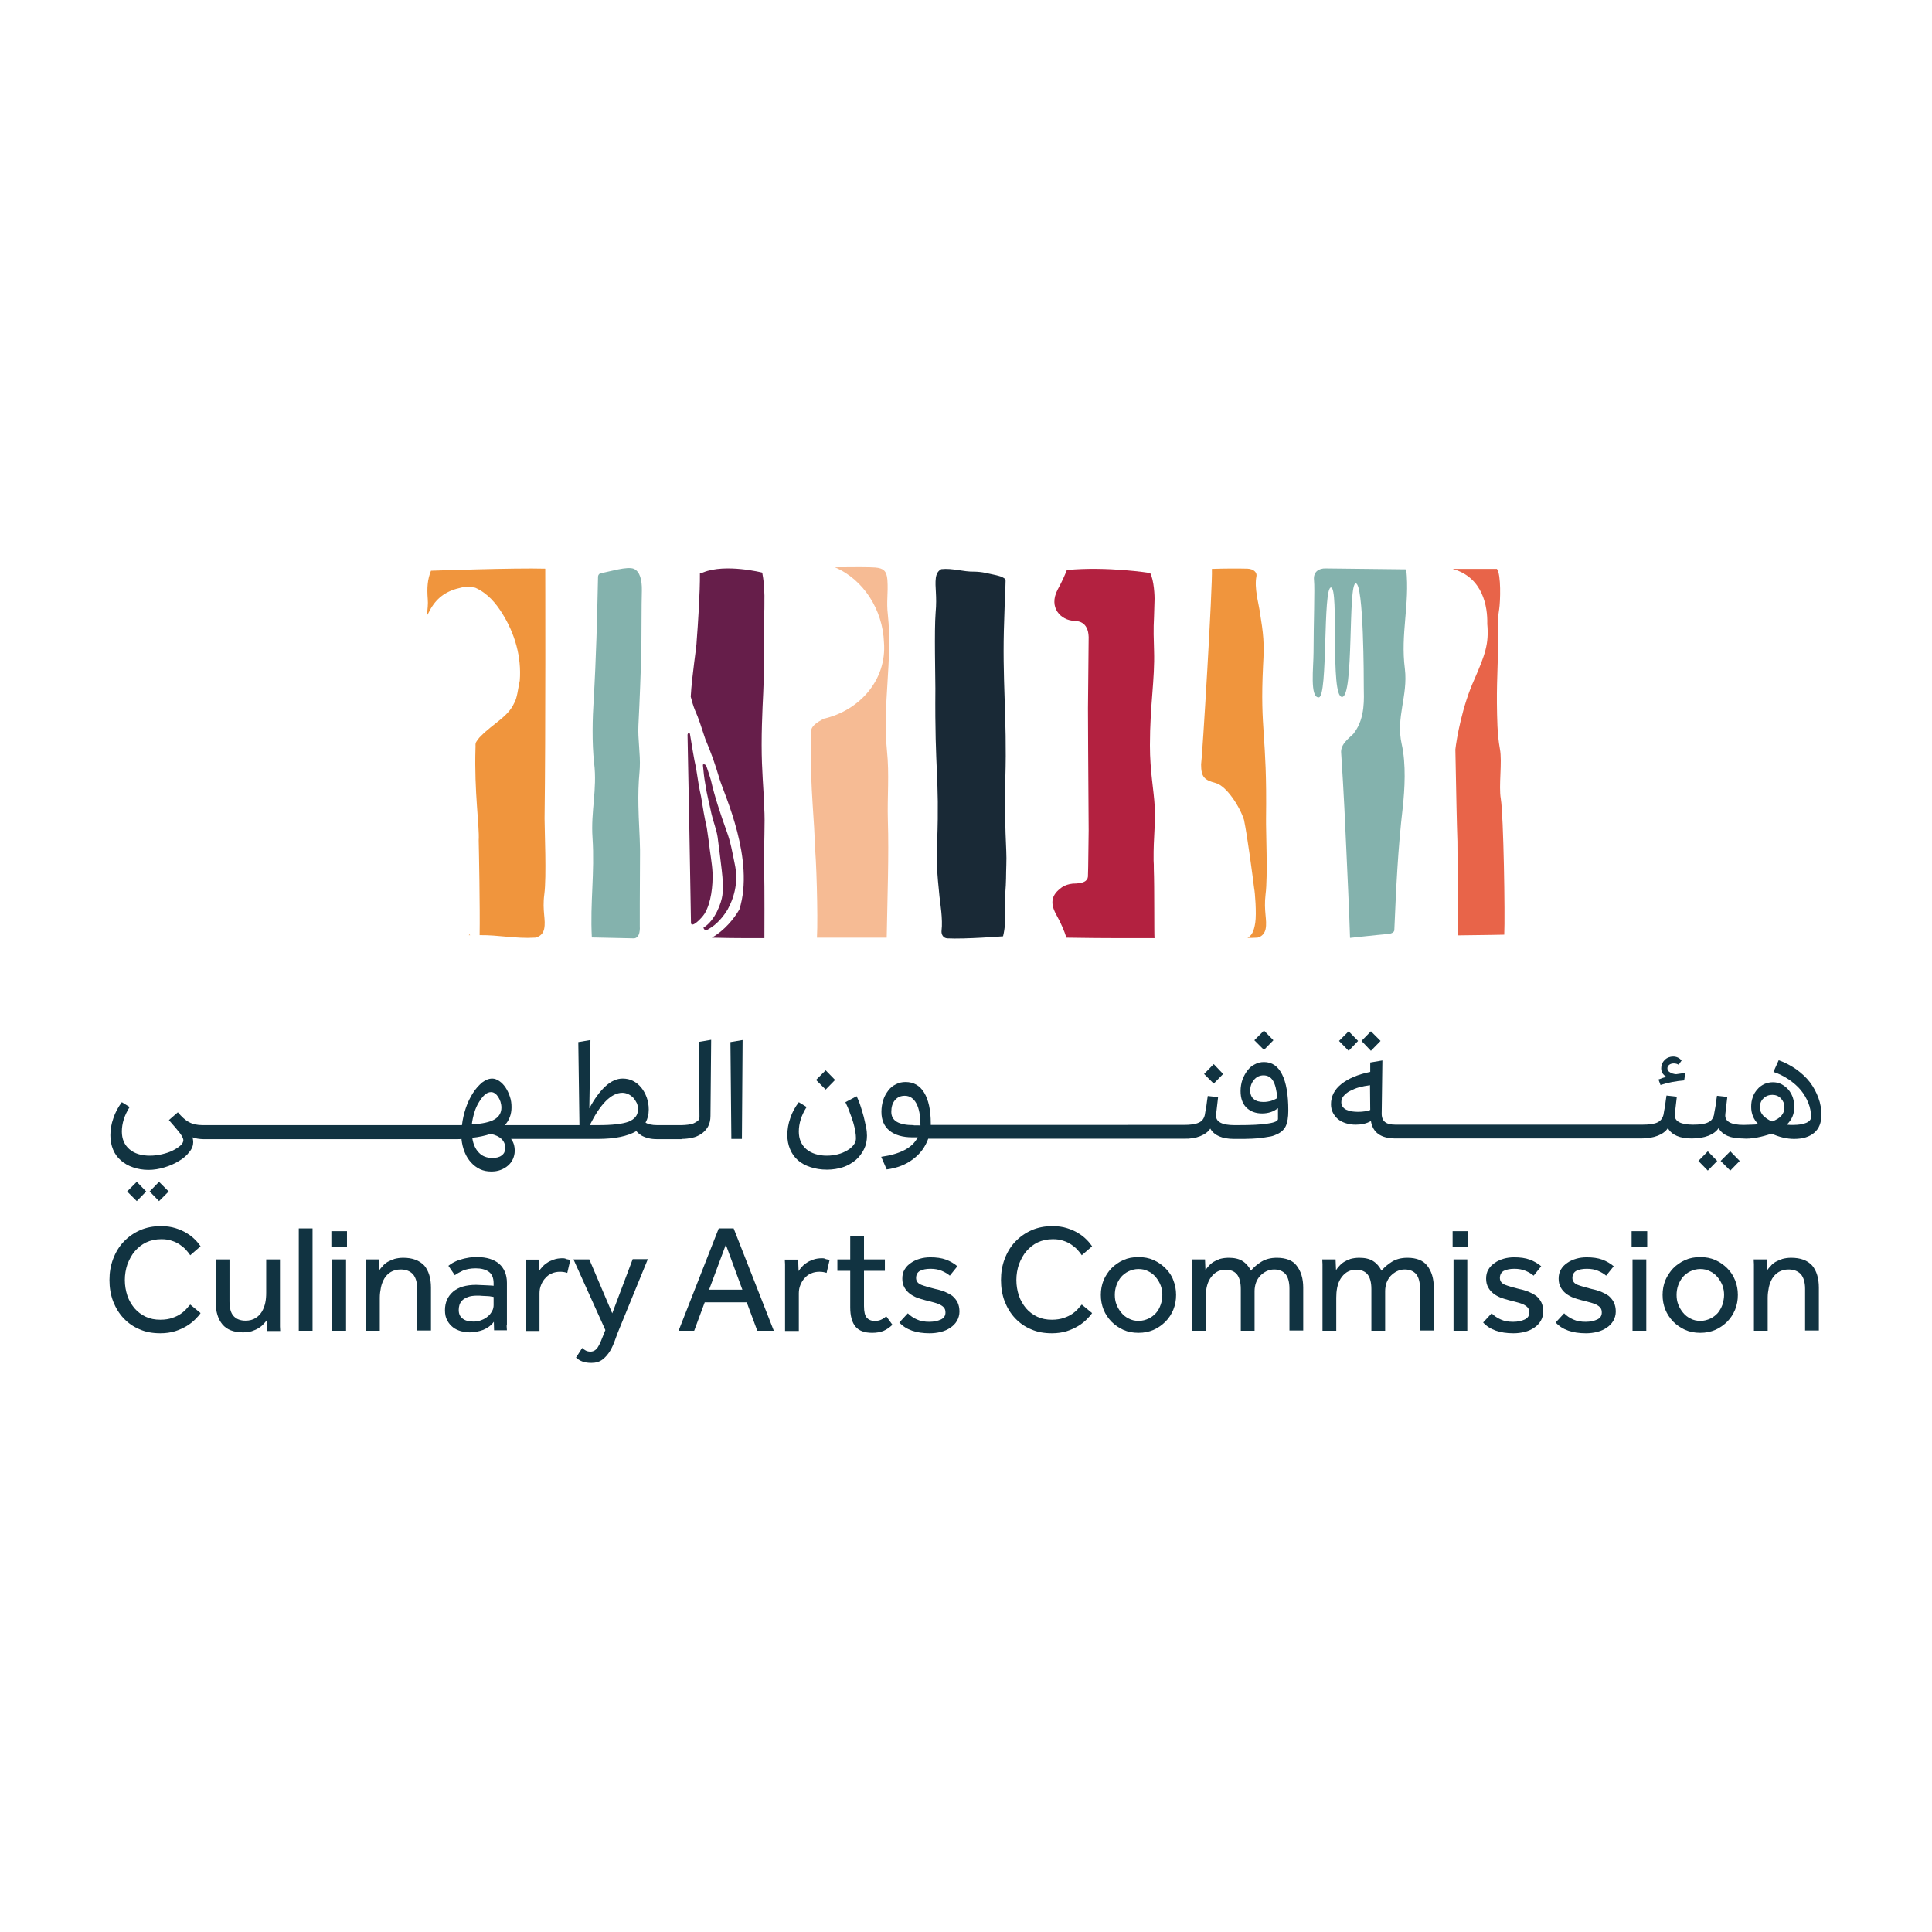 <?xml version="1.0" encoding="utf-8"?>
<!-- Generator: Adobe Illustrator 26.0.2, SVG Export Plug-In . SVG Version: 6.00 Build 0)  -->
<svg version="1.1" id="Layer_1" xmlns="http://www.w3.org/2000/svg" xmlns:xlink="http://www.w3.org/1999/xlink" x="0px" y="0px"
	 viewBox="0 0 841.9 841.9" style="enable-background:new 0 0 841.9 841.9;" xml:space="preserve">
<style type="text/css">
	.st0{fill:#F0953D;}
	.st1{fill:#E86449;}
	.st2{fill:#84B2AD;}
	.st3{fill:#F6BB94;}
	.st4{fill:#192936;}
	.st5{fill:#661E4A;}
	.st6{fill:#B32140;}
	.st7{fill:#113341;}
</style>
<g>
	<path class="st0" d="M204.5,407.3c0.1,0.1,0.2,0.1,0.4,0.2h-0.6C204.4,407.4,204.5,407.4,204.5,407.3"/>
	<path class="st1" d="M655.5,407.3c0,0-9.5,0.2-20.3,0.3c0.1-14.1-0.1-40.9-0.1-40.9c-0.3-8.3-0.5-19.7-0.9-40.1
		c0.5-4.6,3-19,8.3-30.6c4.6-10.6,6.4-15.4,5.6-24.1c0.2-7.4-1.8-20.3-15.1-24h19.3c1.9,2.4,1.5,14.3,1,17.5
		c-0.5,2.7-0.5,5.5-0.4,8.3c0.1,11.3-0.7,21.4-0.6,32.7c0.1,6.6,0.1,13.3,1.3,19.9c1.1,5.8-0.6,16,0.4,21.8
		C655.2,355.3,655.9,398.9,655.5,407.3"/>
	<path class="st2" d="M610.8,324.2c2,8.8,1.3,19.9,0.5,27.4c-2.2,18.9-2.9,35.4-3.7,53.7c0,0.9-1.2,1.6-2.8,1.7
		c-3.7,0.3-16.5,1.7-16.5,1.7c-0.2-8.4-1.4-33.4-1.7-40.3c-0.3-6.9-1-23-2.2-40.8c0-4.2,5.1-7,5.7-8.3c5-6.5,4.2-15.6,4.2-19.3
		c0-3.7,0-45.8-3.5-45.8c-3.5,0-0.7,49.6-6,49.5c-5.3-0.1-1.2-47.7-4.8-47.7c-3.6,0-1.3,47.6-5.3,47.9c-4,0.2-2.3-13.2-2.3-19.7
		c0-11.9,0.6-27.7,0.2-31.4c-0.4-3.7,2.2-5.2,5.1-5.1l35.1,0.4c1.6,15.4-2.6,28-0.6,43.4C613.6,303.2,608.2,312.6,610.8,324.2"/>
	<path class="st3" d="M386.9,357.4c0.5,15.5-0.2,33-0.5,51.2H356c0.5-9.4-0.3-35.8-1-40.5c0.2-7.6-2-24.4-1.7-45.8
		c0.1-4.2-0.9-5.6,5.6-9.1c15.5-3.5,27.6-16.8,26.3-33.3c-0.5-14.1-8.9-27.4-21.4-32.7c8.1-0.1,15.4-0.1,17.6,0.1
		c3.5,0.3,5,1.4,5.3,5.4c0.4,6-0.5,9.3,0.2,15.2c2.1,19.6-2.4,39.5-0.4,59.1C387.6,337.7,386.6,347,386.9,357.4"/>
	<path class="st4" d="M437.9,260.6c0.2-4.4,0.3-5.9,0.3-7.5c0-1.1-1-1.3-1.8-1.8c-0.6-0.3-5.5-1.4-7.1-1.7c-1.4-0.3-3.4-0.5-4.8-0.5
		c-4.7,0.1-9.4-1.6-14.2-1.1c-0.2,0-0.3,0.1-0.4,0.2c-0.4,0.3-1.7,0.9-2.1,3.6c-0.5,4.1,0.6,7.7-0.1,15.3c-0.6,7.5-0.1,28-0.1,32.9
		c-0.3,37.2,1.8,37.8,0.8,66.6c-0.3,10.1-0.1,13.5,1,24.1c0.3,2.8,1.5,9.9,0.9,14.8c-0.2,1.8,0.8,3.3,2.5,3.4
		c7.8,0.4,24.3-0.9,24.3-0.9c0.9-3.7,1.1-7.3,0.8-12.4c-0.2-3.5,0.5-9.3,0.5-12.8c0-4,0.3-7.9,0.1-11.9c-0.5-10.6-0.7-21.2-0.4-31.9
		c0.8-26.9-1.5-42.5-0.5-69L437.9,260.6z"/>
	<path class="st0" d="M551.5,404.9c-0.6,2.7-2.6,3.4-3.2,3.6c-0.2,0.1-0.4,0.1-0.7,0.1c-1.3,0.1-2.7,0.1-4,0.1
		c1.7-0.9,2.8-2.6,3.4-6.6c0.6-4-0.1-13.3-0.5-15.1c-0.6-4.9-2.9-22.5-4.4-29.7c-1.7-5.5-7.5-14.8-12.4-16.1
		c-4.9-1.3-6.3-2.6-6.3-8.1c0.5-2.6,5.1-78.4,4.7-85.2c5.7-0.2,11.4-0.2,15.5-0.1c2.6,0.1,4.3,1.6,3.9,3.4c-1,4.9,1,12,1.4,14.8
		c1.7,10.6,2.1,14,1.5,24.1c-1.4,28.7,1.8,29.3,1.3,66.6c-0.1,4.9,0.8,25.3-0.2,32.9C550.6,397.2,552.3,400.8,551.5,404.9"/>
	<path class="st0" d="M204.5,407.3c0.1,0.1,0.2,0.1,0.4,0.2h-0.6C204.4,407.5,204.4,407.4,204.5,407.3"/>
	<path class="st0" d="M237.2,389.6c-1,7.5,0.8,11.2-0.1,15.3c-0.6,2.7-2.8,3.4-3.5,3.6c-0.2,0.1-0.5,0.1-0.7,0.1
		c-7.9,0.5-15.8-1.2-23.7-1.1H209c0.2-11.8-0.3-37.2-0.4-41.3c0.4-6-2-21.1-1.4-40.2c0.1-0.7-0.1-1.3,0.1-2.3
		c0.4-0.8,1.5-2.3,2.2-2.9c5.5-5.6,11.8-8.4,14.5-14.3c1.4-2.3,1.7-6.3,2.5-9.9c0.8-10.3-2.1-20.5-7.7-29.4
		c-2.6-4.1-6.1-8.6-11.7-11.1c-3.7-0.7-3.7-0.7-8.3,0.5c-5.7,1.7-9.4,4.9-12.2,10.7c-0.2,0.3-0.4,0.7-0.6,1c0.3-2.6,0.6-5.3,0.4-7.2
		c-0.4-5.1-0.1-8.6,1.4-12.4c0,0,36.7-1.3,49.8-0.9c0,0,0.2,71.6-0.3,108.9C237.3,361.6,238.2,382.1,237.2,389.6"/>
	<path class="st5" d="M333,378.8c0.2,7.8,0.1,28.1,0.1,30c0,0-12.6,0.1-22.9-0.2c5.5-3.1,9.7-8.3,12-12.3
		c6.8-21.6-6.5-49.9-8.6-56.7c-2.3-7.7-3.5-10.9-6.3-17.7c-1.6-4.9-3-9.3-4.4-12.3c-0.8-1.9-1.4-4.1-1.9-6
		c0.5-9.4,2.6-21.7,2.6-24.5c0.5-6.1,1.5-21.4,1.4-29.2c0.5-0.1,1-0.3,1.5-0.5c9.7-3.9,25.6,0.1,25.6,0.1c0.1,0.3,0.2,0.6,0.2,0.9
		c0.7,3.4,0.9,9.5,0.8,11.1c0,0.6,0,1.2,0,1.8c0,1.6,0,2.8-0.1,3.9c-0.1,6.5-0.2,5.4,0,16.2c0.1,3.6,0,7.1-0.1,10.7
		c0,0.7,0,1.4-0.1,2.1c-0.1,3.8-0.3,7.7-0.5,11.9c-0.2,4.9-0.4,10.3-0.4,16.5c0,11.6,0.9,19.2,1.1,26.9
		C333.5,359.5,332.8,366.2,333,378.8"/>
	<path class="st5" d="M307,398.2c-1.1,1.8-5.9,6.7-5.9,3.8c0-2.9-1.4-79.5-1.5-81.8c0.1-0.8,0.9-1.5,1.1-0.1
		c0.8,4.7,1.7,10.7,2.6,14.5c0.7,4.5,1.4,9.1,2.2,12.5c0.8,5.1,1.5,9.3,2.5,13.6c0.2,1.4,0.6,4.3,0.9,6.2c0.5,4.8,1.4,9.2,1.6,13.4
		C310.7,385.9,309.9,393.5,307,398.2"/>
	<path class="st5" d="M308.7,404.9c-0.6,0.3-1.4,1-1.7,0.2c-0.2-0.4-0.6-0.7-0.4-0.9c5.1-3.1,7.8-10.9,8.2-14.1
		c0.4-3.2,0.2-6.7-0.3-11c-0.5-4.2-1.1-9.2-1.8-14.4c-0.5-3.3-2-7-2.7-10.2c-0.8-4-1.9-7.7-2.7-13.1c-0.5-2.8-0.7-4.9-1-8
		c-0.1-0.5,1.2-0.6,1.6,0.7c0.6,1.7,1.3,3.9,1.9,5.9c1.6,7.1,4.2,14.8,6.8,22.1c1.8,4.8,2.5,9.2,3.6,14.5c1.5,7,0.2,13.6-3.1,19.7
		C315.3,399.3,312.5,402.8,308.7,404.9"/>
	<path class="st2" d="M278.2,316.1c-0.3,6,0.9,12.4,0.6,18.4c0,0,0,0,0,0c0,0.5-0.1,1-0.1,1.6c-0.5,5.3-0.6,10.2-0.5,15
		c0.1,6.5,0.6,12.7,0.7,19.2v0.1c0,0.6,0,1.3,0,1.9c0,6.8-0.1,15-0.1,21.4c0,3.8,0,7,0,8.9c0,0.4,0,0.8,0,1.1
		c0.1,1.3-0.1,2.4-0.3,3.2c-0.5,1.4-1.4,2-2.3,2l-18.3-0.4c-0.8-15.4,1.3-28,0.3-43.4c-0.8-11.6,2.1-21,0.7-32.6
		c-1-8.8-0.7-19.9-0.2-27.4c1.1-18.9,1.5-35.4,1.9-53.7c0-0.9,0.6-1.6,1.5-1.7c3.3-0.5,11.3-3.1,14.2-1.8c2.5,1.2,3.5,4.7,3.4,9.5
		c-0.2,6.9-0.1,17.7-0.2,24.7C279.2,293.9,278.8,304.2,278.2,316.1"/>
	<path class="st6" d="M502.8,378.8c0.3,7.8,0.1,28.1,0.3,30h-0.9c-4.4,0-20.7,0.1-37.5-0.2c-0.9-2.9-2.3-6.2-4.4-10
		c-3.2-5.7-1.5-9,2.1-11.7c0,0,2.4-2,6.5-1.9c4.2-0.2,5.3-1.7,5.2-3.6c0-1.3,0.1-2.6,0.1-3.9l0-0.2c0.1-7.1,0.2-14.5,0.2-15.5
		c-0.2-22.4-0.3-53.1-0.3-53.1c0.1-9.4,0.2-19.4,0.3-31.1c-0.2-7-5-7-6.5-7.1c-5.4-0.2-11.2-5.6-7-13.6c1.9-3.5,3.1-6.2,4-8.5
		c17.6-1.7,36.3,1.3,36.3,1.3c1.7,3.1,2,10.2,1.9,12c-0.3,13.3-0.6,8.6-0.2,21.9c0.4,12.5-1.8,23.5-1.8,41.2
		c0,11.6,1.7,19.2,2.1,26.9c0.4,7-0.6,13-0.5,23v0c0,0,0,0,0,0v0c0,0,0,0,0,0v0c0,0,0,0,0,0.1c0,0,0,0,0,0.1v0c0,0,0,0.1,0,0.1
		C502.8,376.1,502.8,377.4,502.8,378.8"/>
	<polygon class="st7" points="73.5,519.2 69.3,515 65.2,519.2 69.3,523.4 	"/>
	<polygon class="st7" points="59.6,515 55.4,519.2 59.6,523.4 63.7,519.2 	"/>
	<path class="st7" d="M297,496.3L297,496.3c1.6,0,3.2-0.2,4.6-0.5c1.5-0.3,2.8-0.9,4-1.7c1.2-0.8,2.1-1.8,2.9-3.1
		c0.7-1.3,1.1-2.8,1.1-4.7l0.3-33.2l-5.3,0.9l0.2,32.8c0,0.6-0.2,1.2-0.7,1.6c-0.5,0.4-1.1,0.8-1.8,1.1c-0.7,0.3-1.6,0.5-2.5,0.6
		c-0.9,0.1-1.9,0.2-2.8,0.2h-5.4h-5.3h0c-2.2,0-3.9-0.4-5-1.1c0,0,0,0,0,0c0.9-1.6,1.4-3.5,1.4-5.7c0-1.9-0.3-3.6-0.9-5.3
		c-0.6-1.6-1.4-3.1-2.4-4.3c-1-1.2-2.2-2.2-3.6-2.9c-1.4-0.7-2.9-1-4.5-1c-2.5,0-5,1.1-7.5,3.4c-2.5,2.3-4.8,5.5-7,9.6l0.5-29.8
		l-5.3,0.9l0.5,36.2h-4.7h-5.3h0h-5.3h-5.4h-5.3h0H220c1.9-2.1,2.9-4.7,2.9-7.8c0-1.6-0.2-3.2-0.7-4.6c-0.5-1.5-1.1-2.8-1.9-4
		c-0.8-1.2-1.7-2.1-2.7-2.8c-1-0.7-2.1-1.1-3.1-1.1c-1.5,0-2.9,0.6-4.4,1.7c-1.4,1.2-2.8,2.7-4,4.6c-1.2,1.9-2.3,4.1-3.1,6.5
		c-0.8,2.4-1.4,4.9-1.7,7.5h-3.5h-5.3h0H187h-5.4h-5.3h0h-5.3h0h-5.3h-5.4h-5.3h0h-5.3h-5.4h-5.4h-5.3h0h-5.3h-6.4h0h-5.3h-12.1H99
		h0h-5.3h-5.4c-2.3,0-4.3-0.4-5.9-1.3c-1.6-0.8-3.2-2.3-4.9-4.3l-3.9,3.4c2.3,2.6,3.9,4.5,4.9,5.8c0.9,1.3,1.4,2.3,1.4,2.9
		c0,0.8-0.4,1.6-1.3,2.4c-0.9,0.8-2,1.5-3.4,2.2c-1.4,0.7-3,1.2-4.7,1.6c-1.7,0.4-3.5,0.6-5.2,0.6c-3.7,0-6.7-0.9-8.9-2.8
		c-2.2-1.9-3.3-4.5-3.3-7.7c0-3.5,1.1-7.1,3.4-10.7l-3.4-2.1c-1.6,2.1-2.9,4.5-3.7,7c-0.9,2.5-1.3,5-1.3,7.4c0,2.3,0.4,4.4,1.2,6.3
		c0.8,1.9,1.9,3.4,3.4,4.7c1.5,1.3,3.2,2.3,5.3,3c2,0.7,4.3,1.1,6.7,1.1c2.4,0,4.7-0.4,7-1.1c2.3-0.7,4.4-1.6,6.3-2.8
		c1.9-1.1,3.4-2.4,4.5-3.9c1.2-1.4,1.7-2.9,1.7-4.3c0-0.6-0.1-1.3-0.3-2.1c0.8,0.3,1.5,0.5,2.3,0.6c0.8,0.1,1.5,0.2,2.3,0.2h5.4h5.3
		h0h5.3h12.1h5.3h0h6.4h5.3h0h5.3h5.4h5.4h5.3h0h5.3h5.4h5.3h0h5.3h0h5.3h5.4h5.3h0h5.3v0h1.8c0.6,0,1.2,0,1.7-0.1
		c0.2,2.1,0.7,4.1,1.4,5.8c0.7,1.8,1.7,3.3,2.8,4.5c1.1,1.2,2.4,2.2,3.9,2.9c1.5,0.7,3.1,1,4.9,1c1.5,0,2.8-0.2,4.1-0.7
		c1.3-0.5,2.3-1.1,3.2-1.9c0.9-0.8,1.6-1.7,2.1-2.8c0.5-1.1,0.8-2.3,0.8-3.6c0-2.1-0.5-3.8-1.6-5.2h3.5v0h5.4h5.4h5.3h0h5.3v0h12.9
		c7.5,0,13.1-1.2,16.8-3.4c0.6,0.7,1.3,1.3,2.2,1.9c1.8,1,4,1.6,6.6,1.6v0h5.4H297z M206.7,484.8c0.5-1.7,1.2-3.2,2-4.5
		c0.8-1.3,1.6-2.4,2.5-3.2c0.9-0.8,1.8-1.2,2.8-1.2c0.6,0,1.2,0.2,1.7,0.6c0.6,0.4,1,0.9,1.4,1.5c0.4,0.6,0.7,1.3,1,2.1
		c0.2,0.8,0.4,1.6,0.4,2.5c0,2.3-1,4-3,5.2c-2,1.2-5.3,1.9-9.9,2.2C205.8,488.2,206.2,486.5,206.7,484.8 M218.6,503.5
		c-1,0.8-2.4,1.1-4.1,1.1c-2.4,0-4.4-0.8-5.8-2.3c-1.5-1.5-2.5-3.7-2.9-6.5c2.9-0.3,5.6-0.9,8-1.7c4.2,0.9,6.4,3,6.4,6.3
		C220.1,501.8,219.6,502.8,218.6,503.5 M260.7,490.3H257c2.3-4.6,4.6-8.1,7-10.5c2.4-2.4,4.8-3.6,7.2-3.6c0.9,0,1.7,0.2,2.6,0.6
		c0.8,0.4,1.5,0.9,2.2,1.6c0.6,0.7,1.1,1.5,1.5,2.3c0.4,0.9,0.5,1.8,0.5,2.8c0,2.5-1.4,4.2-4.1,5.3
		C271.2,489.8,266.8,490.3,260.7,490.3"/>
	<polygon class="st7" points="323.3,496.3 323.6,453.2 318.3,454.1 318.7,496.3 	"/>
	<path class="st7" d="M347.7,505.6c1.5,1.3,3.3,2.3,5.5,3c2.1,0.7,4.5,1.1,7.2,1.1c2.5,0,4.9-0.4,7-1.1c2.1-0.7,3.9-1.8,5.5-3.1
		c1.5-1.3,2.7-2.9,3.6-4.7c0.9-1.8,1.3-3.8,1.3-5.9c0-1.1-0.1-2.3-0.4-3.7c-0.3-1.4-0.6-2.9-1-4.5c-0.4-1.6-0.9-3.1-1.4-4.7
		c-0.5-1.6-1.1-3-1.7-4.3l-4.9,2.6c0.7,1.5,1.4,3,1.9,4.5c0.6,1.5,1.1,3,1.5,4.3c0.4,1.4,0.7,2.6,0.9,3.8c0.2,1.2,0.3,2.3,0.3,3.1
		c0,1-0.3,2-1,2.9c-0.7,0.9-1.6,1.7-2.8,2.4c-1.2,0.7-2.5,1.3-4.1,1.7c-1.5,0.4-3.2,0.6-4.8,0.6c-3.7,0-6.7-1-8.9-2.8
		c-2.2-1.9-3.3-4.5-3.3-7.7c0-3.5,1.1-7.1,3.4-10.7l-3.4-2.1c-1.6,2.1-2.9,4.4-3.7,6.9c-0.9,2.5-1.3,5-1.3,7.4
		c0,2.3,0.4,4.3,1.2,6.2C345.1,502.7,346.2,504.3,347.7,505.6"/>
	<polygon class="st7" points="363.9,470.6 359.8,466.4 355.6,470.6 359.8,474.8 	"/>
	<polygon class="st7" points="533,468 528.9,463.7 524.7,468 528.9,472.2 	"/>
	<path class="st7" d="M523,495.1c2-0.8,3.5-1.9,4.4-3.3c1.7,3,5.2,4.5,10.4,4.5h1.5c2.4,0,4.4,0,6.2-0.1c1.8-0.1,3.4-0.2,4.7-0.4
		c1.4-0.2,2.6-0.4,3.6-0.6c1-0.2,1.9-0.6,2.8-1c1.7-0.8,3-2,3.7-3.5c0.7-1.5,1.1-3.8,1.1-6.7c0-7-0.9-12.2-2.7-15.8
		s-4.4-5.4-7.9-5.4c-1.4,0-2.8,0.3-4,1c-1.3,0.6-2.3,1.5-3.2,2.7c-0.9,1.1-1.6,2.5-2.2,4c-0.5,1.5-0.8,3.2-0.8,4.9
		c0,3.1,0.8,5.5,2.5,7.2c1.7,1.7,4,2.6,6.9,2.6c1.3,0,2.6-0.2,3.8-0.6c1.2-0.4,2.2-1,3.1-1.7v4.7c0,0.9-1.5,1.6-4.4,2
		c-2.9,0.5-7.3,0.7-13.1,0.7h-1.5c-5.3,0-8-1.4-8-4.1c0-0.4,0.1-1.3,0.3-2.9c0.2-1.6,0.4-3.3,0.6-5.2l-4.5-0.5
		c-0.1,0.6-0.2,1.2-0.3,2c-0.1,0.8-0.2,1.5-0.3,2.3c-0.1,0.8-0.3,1.5-0.4,2.2c-0.1,0.7-0.2,1.3-0.3,1.8c-0.4,1.6-1.2,2.7-2.6,3.3
		c-1.4,0.7-3.6,1-6.5,1h0h-5.3h-5.4h-5.3h0h-5.3h0H489h-5.4h-5.4H473h0h-5.3h-5.4h-5.4h-5.3h0h-5.3h-5.4h-5.4h-5.3h0h-5.3h-5.4h-5.3
		h0h-5.3h-3.3v-0.7c0-5.8-1-10.3-2.9-13.4c-1.9-3.1-4.6-4.6-8.1-4.6c-1.5,0-2.9,0.3-4.2,1c-1.3,0.6-2.4,1.5-3.3,2.7
		c-0.9,1.2-1.7,2.5-2.2,4.1c-0.5,1.6-0.8,3.3-0.8,5.2c0,3.6,1.2,6.3,3.5,8.2c2.4,1.9,5.7,2.9,10,2.9h2.3c-2.2,4.5-7.5,7.3-15.9,8.5
		l2.4,5.5c4.5-0.6,8.4-2.1,11.5-4.5c3.1-2.3,5.3-5.3,6.6-8.9h4.4h5.3h0h5.3h5.4h5.3h0h5.3h5.4h5.4h5.3h0h5.3h5.4h5.4h5.3h0h5.3h5.4
		h5.4h5.3h0h5.3h0h5.3h5.4h5.4C518.6,496.3,521,495.9,523,495.1 M554,479.7c-1.1,0.3-2.2,0.5-3.4,0.5c-1.9,0-3.3-0.4-4.3-1.3
		c-1-0.8-1.5-2.1-1.5-3.7c0-1.9,0.6-3.4,1.7-4.7c1.1-1.3,2.5-1.9,4.1-1.9c1.8,0,3.2,0.8,4.1,2.3c1,1.6,1.6,4.1,1.9,7.6
		C556,478.9,555.1,479.3,554,479.7 M398.2,490.3c-6.6,0-9.8-1.9-9.8-5.8c0-2.1,0.5-3.8,1.6-5.1c1.1-1.3,2.5-1.9,4.3-1.9
		c2.1,0,3.8,1.1,5,3.3c1.2,2.2,1.8,5.4,1.8,9.6H398.2z"/>
	<polygon class="st7" points="554.9,453.3 550.8,449.1 546.6,453.3 550.8,457.5 	"/>
	<polygon class="st7" points="591.8,453.6 587.7,449.4 583.5,453.6 587.7,457.9 	"/>
	<polygon class="st7" points="601.6,453.6 597.4,449.4 593.3,453.6 597.4,457.9 	"/>
	<path class="st7" d="M722.7,470.4l0.9,2.4c3.3-1.1,6.8-1.7,10.3-2l0.5-3.2c-0.6,0-1.3,0.1-1.9,0.2c-0.7,0.1-1.4,0.2-2.1,0.3
		c-1.2-0.1-2.1-0.4-2.8-0.9c-0.7-0.4-1-1-1-1.7c0-0.6,0.3-1.1,0.8-1.5c0.5-0.4,1.2-0.6,2-0.6c0.8,0,1.5,0.2,2.1,0.6l1.3-1.9
		c-1-1.1-2.2-1.7-3.7-1.7c-1.4,0-2.7,0.5-3.7,1.5c-1,1-1.5,2.2-1.5,3.6c0,1.6,0.7,2.8,2.2,3.7c-0.5,0.2-1,0.4-1.5,0.5
		C723.9,470,723.3,470.2,722.7,470.4"/>
	<polygon class="st7" points="748.3,505.9 744.2,501.7 740.1,505.9 744.2,510.1 	"/>
	<polygon class="st7" points="749.8,505.9 754,510.1 758.1,505.9 754,501.7 	"/>
	<path class="st7" d="M765.6,495.7c2.2-0.4,4.3-1,6.4-1.7c1.6,0.7,3.2,1.3,4.9,1.7c1.7,0.4,3.4,0.6,4.9,0.6c3.8,0,6.7-0.9,8.8-2.7
		c2.1-1.8,3.1-4.4,3.1-7.7c0-2.6-0.4-5.1-1.3-7.5c-0.9-2.4-2.1-4.7-3.7-6.8c-1.6-2.1-3.6-3.9-5.9-5.6c-2.3-1.6-4.9-3-7.7-4l-2.3,5.1
		c2.5,0.8,4.7,2,6.7,3.3c2,1.4,3.8,2.9,5.2,4.6c1.4,1.7,2.5,3.6,3.3,5.6c0.8,2,1.2,4,1.2,6.2c0,1-0.7,1.9-2.1,2.5
		c-1.4,0.6-3.3,0.9-5.5,0.9c-0.5,0-1,0-1.5,0c-0.5,0-1-0.1-1.5-0.1c2.2-2.1,3.3-4.6,3.3-7.8c0-1.5-0.3-2.9-0.7-4.2
		c-0.5-1.3-1.2-2.5-2-3.4c-0.9-1-1.9-1.7-3-2.3c-1.2-0.6-2.4-0.8-3.7-0.8c-1.3,0-2.6,0.3-3.7,0.8c-1.2,0.6-2.2,1.3-3,2.3
		c-0.9,1-1.6,2.1-2,3.4c-0.5,1.3-0.7,2.7-0.7,4.2c0,2.9,1,5.5,3.1,7.6c-1,0.1-2,0.2-3.1,0.2c-1.1,0-2.2,0.1-3.3,0.1
		c-5.3,0-8-1.4-8-4.1c0-0.4,0.1-1.3,0.3-2.9c0.2-1.6,0.4-3.3,0.6-5.2l-4.5-0.5c-0.1,0.6-0.2,1.2-0.3,2c-0.1,0.8-0.2,1.5-0.3,2.3
		c-0.1,0.8-0.3,1.5-0.4,2.2c-0.1,0.7-0.3,1.4-0.3,1.8c-0.4,1.6-1.2,2.7-2.6,3.3c-1.4,0.7-3.6,1-6.5,1c-5.3,0-8-1.4-8-4.1
		c0-0.4,0.1-1.3,0.3-2.9c0.2-1.6,0.4-3.3,0.6-5.2l-4.5-0.5c-0.1,0.6-0.2,1.2-0.3,2c-0.1,0.8-0.2,1.5-0.3,2.3
		c-0.1,0.8-0.3,1.5-0.4,2.2c-0.1,0.7-0.2,1.4-0.3,1.8c-0.4,1.6-1.2,2.7-2.6,3.4c-1.4,0.7-3.6,1-6.5,1H710h-5.3h0h-5.3h-5.4h-5.3h0
		h-5.3h0h-5.3h-5.4h-5.3h0h-5.3h-5.4h-5.4h-5.3h0h-5.3h-5.4h-5.4h-5.3h0H619h-5.4h-5.4c-2.2,0-3.8-0.4-4.7-1.2
		c-1-0.8-1.5-2.2-1.4-4.1l0.3-22.7l-5.3,0.9v4.1c-5.4,1.1-9.6,2.9-12.6,5.3c-3,2.4-4.5,5.3-4.5,8.8c0,1.4,0.3,2.7,0.9,3.8
		c0.6,1.1,1.4,2.1,2.3,2.8c1,0.8,2.1,1.3,3.4,1.7c1.3,0.4,2.7,0.6,4.2,0.6c2.5,0,4.8-0.5,6.6-1.6c0.8,5,4.3,7.6,10.8,7.6h5.4h5.4
		h5.3h0h5.3h5.4h5.4h5.3h0h5.3h5.4h5.4h5.3h0h5.3h5.4h5.3h0h5.3h0h5.3h5.4h5.3h0h5.3h5.4c2.8,0,5.2-0.4,7.3-1.2
		c2-0.8,3.5-1.9,4.4-3.3c1.7,3,5.2,4.5,10.4,4.5c2.8,0,5.2-0.4,7.3-1.2c2-0.8,3.5-1.9,4.4-3.3c1.7,3,5.2,4.5,10.4,4.5h0
		C761.3,496.3,763.4,496.1,765.6,495.7 M768.5,478.6c1-1,2.3-1.5,3.8-1.5c1.5,0,2.8,0.5,3.8,1.6s1.5,2.3,1.5,3.8
		c0,2.9-1.8,4.9-5.4,6.2c-1.7-0.7-2.9-1.6-3.9-2.6c-0.9-1-1.4-2.2-1.4-3.5C766.9,480.9,767.4,479.6,768.5,478.6 M591.7,484.5
		c-0.9,0-1.8-0.1-2.7-0.2c-0.9-0.2-1.6-0.4-2.3-0.7c-0.7-0.3-1.2-0.8-1.6-1.3c-0.4-0.5-0.6-1.2-0.6-2c0-1,0.3-1.9,1-2.7
		c0.7-0.8,1.6-1.6,2.8-2.2c1.2-0.6,2.5-1.2,4-1.6c1.5-0.4,3.1-0.7,4.7-0.9l0.1,10.8C595.8,484.2,593.9,484.5,591.7,484.5"/>
	<path class="st7" d="M58.8,545.2c1.4-1.6,3-2.9,4.9-3.8c1.9-0.9,4.1-1.4,6.6-1.4c1.7,0,3.3,0.2,4.6,0.7c1.3,0.4,2.5,1,3.5,1.7
		c1,0.7,1.9,1.4,2.6,2.2c0.7,0.8,1.4,1.6,1.9,2.4l4.5-3.9c-0.6-0.9-1.4-1.9-2.4-2.9c-1-1-2.2-2-3.6-2.8c-1.4-0.9-3-1.6-4.9-2.2
		c-1.9-0.6-4-0.9-6.4-0.9c-3.3,0-6.4,0.6-9.1,1.8c-2.7,1.2-5.1,2.9-7.1,5c-2,2.1-3.5,4.6-4.6,7.5c-1.1,2.9-1.6,5.9-1.6,9.2
		c0,3.3,0.5,6.4,1.6,9.3c1.1,2.8,2.6,5.3,4.6,7.4c2,2.1,4.3,3.7,7,4.8c2.7,1.2,5.7,1.7,9,1.7c2.3,0,4.4-0.3,6.4-0.9
		c1.9-0.6,3.6-1.4,5.1-2.3c1.5-0.9,2.7-1.9,3.7-2.9c1-1,1.8-1.9,2.3-2.7l-4.5-3.7c-0.5,0.5-1,1.1-1.6,1.8c-0.6,0.7-1.5,1.5-2.5,2.2
		c-1,0.7-2.2,1.3-3.7,1.8c-1.4,0.5-3.2,0.8-5.2,0.8c-2.4,0-4.5-0.4-6.4-1.3s-3.5-2.1-4.9-3.7c-1.3-1.6-2.4-3.4-3.1-5.5
		c-0.7-2.1-1.1-4.4-1.1-6.8c0-2.4,0.4-4.7,1.1-6.8C56.4,548.7,57.4,546.8,58.8,545.2"/>
	<path class="st7" d="M122,576.8v-28h-6v14.5c0,1.5-0.1,3-0.4,4.4c-0.3,1.4-0.8,2.7-1.5,3.9c-0.7,1.1-1.6,2.1-2.8,2.8
		c-1.1,0.7-2.6,1.1-4.3,1.1c-2.3,0-4-0.7-5.2-2c-1.2-1.3-1.8-3.4-1.8-6.4v-18.3h-6v18.7c0,4.1,1,7.3,2.9,9.6c1.9,2.3,4.9,3.5,9,3.5
		c1.4,0,2.7-0.2,3.8-0.5c1.1-0.4,2.1-0.8,2.9-1.3c0.8-0.5,1.6-1.1,2.1-1.7c0.6-0.6,1.1-1.2,1.5-1.7l0.2,4.6h5.7
		c0-0.6-0.1-1.3-0.1-1.9V576.8z"/>
	<rect x="130.2" y="535.3" class="st7" width="6" height="44.6"/>
	<rect x="144.4" y="536.5" class="st7" width="6.8" height="6.8"/>
	<rect x="144.8" y="548.8" class="st7" width="6" height="31.1"/>
	<path class="st7" d="M175.7,548.1c-1.4,0-2.7,0.2-3.8,0.5c-1.1,0.4-2.1,0.8-3,1.3c-0.8,0.5-1.6,1.1-2.1,1.8
		c-0.6,0.6-1.1,1.2-1.5,1.8l-0.2-4.7h-5.7c0,0.9,0.1,1.5,0.1,2v1.2v27.9h6v-14.4c0-1.5,0.2-3,0.5-4.5c0.3-1.4,0.8-2.7,1.5-3.9
		c0.7-1.1,1.6-2.1,2.8-2.8c1.2-0.7,2.6-1.1,4.3-1.1c2.3,0,4,0.7,5.3,2c1.2,1.4,1.9,3.5,1.9,6.4v18.2h6v-18.7c0-4.1-1-7.3-2.9-9.6
		C182.7,549.2,179.7,548.1,175.7,548.1"/>
	<path class="st7" d="M220.9,577.2V559c0-3.6-1.2-6.3-3.4-8.3c-2.3-1.9-5.5-2.9-9.5-2.9c-1.7,0-3.2,0.1-4.5,0.4
		c-1.3,0.2-2.5,0.6-3.5,0.9s-1.9,0.8-2.7,1.2c-0.8,0.5-1.4,0.9-1.9,1.3l2.8,4.1c0.9-0.7,2.1-1.3,3.5-2c1.4-0.6,3.3-1,5.6-1
		c2.4,0,4.3,0.5,5.7,1.5c1.4,1,2.1,2.7,2.1,5v1.1c-0.2,0-0.6-0.1-1.1-0.1c-0.5,0-1.2-0.1-1.9-0.1c-0.7,0-1.5-0.1-2.3-0.1
		c-0.8,0-1.6-0.1-2.3-0.1c-4.4,0-7.8,1-10.1,3c-2.3,2-3.5,4.7-3.5,8c0,1.8,0.3,3.3,1,4.5c0.6,1.2,1.5,2.2,2.5,3
		c1,0.8,2.2,1.3,3.5,1.7c1.3,0.3,2.5,0.5,3.8,0.5c2,0,4-0.4,5.9-1.1c1.9-0.8,3.4-1.9,4.6-3.5l0.1,3.7h5.6c0-0.6-0.1-1.1-0.1-1.6
		V577.2z M215.1,568.7c0,0.9-0.2,1.9-0.7,2.7c-0.5,0.9-1.1,1.7-1.9,2.3c-0.8,0.7-1.7,1.2-2.8,1.6c-1,0.4-2.1,0.6-3.3,0.6
		c-2.1,0-3.7-0.4-4.8-1.3c-1.2-0.9-1.7-2.1-1.7-3.8c0-0.7,0.1-1.4,0.3-2.1c0.2-0.7,0.6-1.4,1.2-2c0.6-0.6,1.4-1.1,2.5-1.5
		c1-0.4,2.4-0.6,4.1-0.6c0.7,0,1.4,0,2.2,0.1c0.8,0,1.5,0.1,2.1,0.1c0.7,0,1.3,0.1,1.8,0.2c0.5,0.1,0.9,0.1,1,0.2V568.7z"/>
	<path class="st7" d="M245.1,548.3c-1.4,0-2.7,0.2-3.8,0.6c-1.1,0.4-2.1,0.8-2.9,1.4c-0.8,0.5-1.5,1.1-2.1,1.8
		c-0.6,0.6-1,1.2-1.4,1.8l-0.2-5H229c0,0.9,0.1,1.5,0.1,1.9v1.1v28.1h6v-16.4c0-1.3,0.2-2.5,0.7-3.7c0.5-1.2,1.1-2.2,1.9-3
		c0.8-0.9,1.7-1.6,2.8-2c1.1-0.5,2.3-0.7,3.6-0.7c1.2,0,2.3,0.2,3.1,0.5l1.3-5.6c-0.5-0.2-1-0.3-1.6-0.4
		C246.4,548.4,245.8,548.3,245.1,548.3"/>
	<path class="st7" d="M266.8,572.3l-10-23.5h-6.9l13.9,30.8l-0.8,2c-0.5,1.2-0.9,2.3-1.3,3.2c-0.4,0.9-0.8,1.7-1.2,2.3
		c-0.4,0.6-0.9,1.1-1.4,1.4c-0.5,0.3-1.1,0.5-1.8,0.5c-0.8,0-1.6-0.2-2.1-0.5c-0.6-0.3-1.1-0.7-1.5-1.1l-2.7,4.2
		c0.8,0.7,1.7,1.3,2.8,1.7c1.1,0.4,2.4,0.6,3.9,0.6c2,0,3.6-0.5,4.9-1.5c1.3-1,2.4-2.3,3.3-3.8c0.9-1.5,1.6-3.2,2.2-4.9
		c0.6-1.7,1.2-3.3,1.8-4.7l12.4-30.3h-6.6L266.8,572.3z"/>
	<path class="st7" d="M313.2,535.3l-17.5,44.6h6.8l4.6-12.4h18.3l4.6,12.4h7.2l-17.5-44.6H313.2z M309,562l7.3-19.6l7.2,19.6H309z"
		/>
	<path class="st7" d="M358.2,548.3c-1.4,0-2.7,0.2-3.8,0.6c-1.1,0.4-2.1,0.8-2.9,1.4c-0.8,0.5-1.5,1.1-2.1,1.8
		c-0.6,0.6-1,1.2-1.4,1.8l-0.2-5h-5.8c0,0.9,0.1,1.5,0.1,1.9v1.1v28.1h6v-16.4c0-1.3,0.2-2.5,0.7-3.7c0.5-1.2,1.1-2.2,1.9-3
		c0.8-0.9,1.7-1.6,2.8-2c1.1-0.5,2.3-0.7,3.6-0.7c1.2,0,2.3,0.2,3.1,0.5l1.3-5.6c-0.5-0.2-1-0.3-1.6-0.4
		C359.5,548.4,358.9,548.3,358.2,548.3"/>
	<path class="st7" d="M383.9,575.1c-0.8,0.4-1.7,0.5-2.9,0.5c-1.4,0-2.5-0.5-3.3-1.4c-0.8-0.9-1.2-2.6-1.2-5.1v-15.3h9.1v-5h-9.1
		v-10.2h-6v10.2h-5.6v5h5.6v15.9c0,3.8,0.8,6.6,2.3,8.4c1.5,1.8,3.9,2.7,7.3,2.7c1.9,0,3.5-0.3,4.8-0.8c1.4-0.6,2.7-1.5,4-2.7
		l-2.7-3.7C385.4,574.3,384.6,574.8,383.9,575.1"/>
	<path class="st7" d="M415,564.7c-1-0.7-2.1-1.3-3.3-1.8c-1.3-0.5-2.6-0.9-4.1-1.2c-2.5-0.6-4.5-1.2-6.1-1.8c-1.5-0.6-2.3-1.6-2.3-3
		c0-1.4,0.6-2.5,1.7-3.1c1.2-0.6,2.7-0.9,4.6-0.9c1.9,0,3.5,0.3,4.9,0.9c1.4,0.6,2.6,1.3,3.5,2.1l3.3-4.1c-1.4-1.2-3.1-2.2-5-2.9
		c-1.9-0.7-4.2-1-6.8-1c-1.6,0-3.1,0.2-4.5,0.6c-1.4,0.4-2.8,1-3.9,1.8c-1.2,0.8-2.1,1.7-2.8,2.9c-0.7,1.1-1,2.5-1,4
		c0,1.5,0.3,2.7,0.9,3.8c0.6,1.1,1.3,1.9,2.3,2.7c0.9,0.7,2,1.3,3.2,1.8c1.2,0.4,2.4,0.8,3.6,1.1c1.7,0.4,3.1,0.8,4.2,1.1
		c1.1,0.3,2.1,0.7,2.7,1.1c0.7,0.4,1.2,0.9,1.5,1.4c0.3,0.5,0.4,1.1,0.4,1.8c0,1.4-0.7,2.4-2,3c-1.3,0.6-3,1-5,1
		c-2.1,0-3.9-0.3-5.4-1c-1.6-0.7-2.9-1.6-4-2.7l-3.7,4c2.9,3.2,7.4,4.7,13.2,4.7c1.7,0,3.3-0.2,4.9-0.6c1.6-0.4,2.9-1,4.1-1.8
		c1.2-0.8,2.2-1.8,2.9-3c0.7-1.2,1.1-2.6,1.1-4.1c0-1.5-0.3-2.8-0.8-3.9C416.7,566.4,415.9,565.5,415,564.7"/>
	<path class="st7" d="M447.3,545.2c1.4-1.6,3-2.9,4.9-3.8c1.9-0.9,4.1-1.4,6.6-1.4c1.7,0,3.3,0.2,4.6,0.7c1.3,0.4,2.5,1,3.5,1.7
		c1,0.7,1.9,1.4,2.6,2.2c0.7,0.8,1.4,1.6,1.9,2.4l4.5-3.9c-0.6-0.9-1.4-1.9-2.4-2.9c-1-1-2.2-2-3.6-2.8c-1.4-0.9-3-1.6-4.9-2.2
		c-1.9-0.6-4-0.9-6.4-0.9c-3.3,0-6.4,0.6-9.1,1.8c-2.7,1.2-5.1,2.9-7.1,5c-2,2.1-3.5,4.6-4.6,7.5c-1.1,2.9-1.6,5.9-1.6,9.2
		c0,3.3,0.5,6.4,1.6,9.3c1.1,2.8,2.6,5.3,4.6,7.4c2,2.1,4.3,3.7,7,4.8c2.7,1.2,5.7,1.7,9,1.7c2.3,0,4.4-0.3,6.4-0.9
		c1.9-0.6,3.6-1.4,5.1-2.3c1.5-0.9,2.7-1.9,3.7-2.9c1-1,1.8-1.9,2.3-2.7l-4.5-3.7c-0.5,0.5-1,1.1-1.6,1.8c-0.6,0.7-1.5,1.5-2.5,2.2
		c-1,0.7-2.2,1.3-3.7,1.8c-1.4,0.5-3.2,0.8-5.2,0.8c-2.4,0-4.5-0.4-6.4-1.3s-3.5-2.1-4.9-3.7c-1.3-1.6-2.4-3.4-3.1-5.5
		c-0.7-2.1-1.1-4.4-1.1-6.8c0-2.4,0.4-4.7,1.1-6.8C444.9,548.7,445.9,546.8,447.3,545.2"/>
	<path class="st7" d="M507.9,552.7c-1.5-1.5-3.2-2.7-5.2-3.6c-2-0.9-4.2-1.3-6.6-1.3c-2.4,0-4.6,0.4-6.6,1.3c-2,0.9-3.7,2.1-5.2,3.6
		c-1.4,1.5-2.6,3.3-3.4,5.2c-0.8,2-1.2,4.1-1.2,6.4c0,2.3,0.4,4.4,1.2,6.4c0.8,2,2,3.7,3.4,5.2c1.5,1.5,3.2,2.7,5.2,3.6
		c2,0.9,4.2,1.3,6.6,1.3c2.4,0,4.5-0.4,6.6-1.3c2-0.9,3.7-2.1,5.2-3.6c1.5-1.5,2.6-3.3,3.4-5.2c0.8-2,1.2-4.1,1.2-6.4
		c0-2.3-0.4-4.4-1.2-6.4C510.6,555.9,509.4,554.2,507.9,552.7 M505.8,568.5c-0.5,1.4-1.1,2.6-2,3.6c-0.9,1-2,1.9-3.3,2.5
		c-1.3,0.6-2.7,1-4.3,1c-1.6,0-3-0.3-4.3-1c-1.3-0.6-2.4-1.5-3.3-2.6c-0.9-1.1-1.6-2.3-2.1-3.6c-0.5-1.3-0.7-2.7-0.7-4.1
		c0-1.4,0.2-2.8,0.7-4.2c0.5-1.4,1.2-2.6,2-3.6c0.9-1,2-1.9,3.3-2.5c1.3-0.6,2.7-1,4.3-1c1.6,0,3,0.3,4.3,1c1.3,0.6,2.4,1.5,3.3,2.6
		c0.9,1.1,1.6,2.3,2.1,3.6c0.5,1.4,0.7,2.7,0.7,4.1C506.5,565.7,506.3,567.1,505.8,568.5"/>
	<path class="st7" d="M556.4,548.1c-2.7,0-4.9,0.6-6.7,1.7c-1.8,1.1-3.3,2.4-4.6,3.9c-0.9-1.8-2.1-3.2-3.7-4.2c-1.6-1-3.6-1.4-6-1.4
		c-1.4,0-2.7,0.2-3.8,0.5c-1.1,0.4-2,0.8-2.8,1.3c-0.8,0.5-1.5,1.1-2.1,1.8c-0.6,0.6-1,1.2-1.4,1.8l-0.2-4.7h-5.8
		c0,0.9,0.1,1.5,0.1,2v1.2v27.9h6v-14.4c0-1.5,0.1-2.9,0.4-4.4c0.3-1.5,0.8-2.8,1.5-3.9c0.7-1.1,1.6-2.1,2.7-2.8
		c1.1-0.7,2.5-1.1,4.1-1.1c2.1,0,3.8,0.7,4.9,2c1.1,1.4,1.7,3.5,1.7,6.4v18.2h6v-17.3c0-1.2,0.2-2.4,0.6-3.6c0.4-1.1,1-2.1,1.8-3
		c0.8-0.8,1.7-1.5,2.7-2c1-0.5,2.2-0.8,3.4-0.8c2.2,0,3.8,0.7,5,2c1.1,1.4,1.7,3.5,1.7,6.4v18.2h6v-18.7c0-4-1-7.2-2.9-9.6
		C563.4,549.3,560.4,548.1,556.4,548.1"/>
	<path class="st7" d="M613.3,548.1c-2.7,0-4.9,0.6-6.7,1.7c-1.8,1.1-3.3,2.4-4.6,3.9c-0.9-1.8-2.1-3.2-3.7-4.2c-1.6-1-3.6-1.4-6-1.4
		c-1.4,0-2.7,0.2-3.8,0.5c-1.1,0.4-2,0.8-2.8,1.3c-0.8,0.5-1.5,1.1-2.1,1.8c-0.6,0.6-1,1.2-1.4,1.8l-0.2-4.7h-5.8
		c0,0.9,0.1,1.5,0.1,2v1.2v27.9h6v-14.4c0-1.5,0.1-2.9,0.4-4.4c0.3-1.5,0.8-2.8,1.5-3.9c0.7-1.1,1.6-2.1,2.7-2.8
		c1.1-0.7,2.5-1.1,4.1-1.1c2.1,0,3.8,0.7,4.9,2c1.1,1.4,1.7,3.5,1.7,6.4v18.2h6v-17.3c0-1.2,0.2-2.4,0.6-3.6c0.4-1.1,1-2.1,1.8-3
		c0.8-0.8,1.7-1.5,2.7-2c1-0.5,2.2-0.8,3.4-0.8c2.2,0,3.8,0.7,5,2c1.1,1.4,1.7,3.5,1.7,6.4v18.2h6v-18.7c0-4-1-7.2-2.9-9.6
		C620.2,549.3,617.3,548.1,613.3,548.1"/>
	<rect x="633.4" y="548.8" class="st7" width="6" height="31.1"/>
	<rect x="633" y="536.5" class="st7" width="6.8" height="6.8"/>
	<path class="st7" d="M669.4,564.7c-1-0.7-2.1-1.3-3.3-1.8c-1.3-0.5-2.6-0.9-4.1-1.2c-2.5-0.6-4.5-1.2-6.1-1.8
		c-1.5-0.6-2.3-1.6-2.3-3c0-1.4,0.6-2.5,1.7-3.1c1.2-0.6,2.7-0.9,4.6-0.9c1.9,0,3.5,0.3,4.9,0.9c1.4,0.6,2.6,1.3,3.5,2.1l3.3-4.1
		c-1.4-1.2-3.1-2.2-5-2.9c-1.9-0.7-4.2-1-6.8-1c-1.6,0-3.1,0.2-4.5,0.6c-1.4,0.4-2.8,1-3.9,1.8c-1.2,0.8-2.1,1.7-2.8,2.9
		c-0.7,1.1-1,2.5-1,4c0,1.5,0.3,2.7,0.9,3.8c0.6,1.1,1.3,1.9,2.3,2.7c0.9,0.7,2,1.3,3.2,1.8c1.2,0.4,2.4,0.8,3.6,1.1
		c1.7,0.4,3.1,0.8,4.2,1.1c1.1,0.3,2.1,0.7,2.7,1.1c0.7,0.4,1.2,0.9,1.5,1.4c0.3,0.5,0.4,1.1,0.4,1.8c0,1.4-0.7,2.4-2,3
		c-1.3,0.6-3,1-5,1c-2.1,0-3.9-0.3-5.4-1c-1.6-0.7-2.9-1.6-4-2.7l-3.7,4c2.9,3.2,7.4,4.7,13.2,4.7c1.7,0,3.3-0.2,4.9-0.6
		c1.6-0.4,2.9-1,4.1-1.8c1.2-0.8,2.2-1.8,2.9-3c0.7-1.2,1.1-2.6,1.1-4.1c0-1.5-0.3-2.8-0.8-3.9C671.1,566.4,670.4,565.5,669.4,564.7
		"/>
	<path class="st7" d="M701,564.7c-1-0.7-2.1-1.3-3.3-1.8c-1.3-0.5-2.6-0.9-4.1-1.2c-2.5-0.6-4.5-1.2-6.1-1.8c-1.5-0.6-2.3-1.6-2.3-3
		c0-1.4,0.6-2.5,1.7-3.1c1.2-0.6,2.7-0.9,4.6-0.9c1.9,0,3.5,0.3,4.9,0.9c1.4,0.6,2.6,1.3,3.5,2.1l3.3-4.1c-1.4-1.2-3.1-2.2-5-2.9
		c-1.9-0.7-4.2-1-6.8-1c-1.6,0-3.1,0.2-4.5,0.6c-1.4,0.4-2.8,1-3.9,1.8c-1.2,0.8-2.1,1.7-2.8,2.9c-0.7,1.1-1,2.5-1,4
		c0,1.5,0.3,2.7,0.9,3.8c0.6,1.1,1.3,1.9,2.3,2.7c0.9,0.7,2,1.3,3.2,1.8c1.2,0.4,2.4,0.8,3.6,1.1c1.7,0.4,3.1,0.8,4.2,1.1
		c1.1,0.3,2.1,0.7,2.7,1.1c0.7,0.4,1.2,0.9,1.5,1.4c0.3,0.5,0.4,1.1,0.4,1.8c0,1.4-0.7,2.4-2,3c-1.3,0.6-3,1-5,1
		c-2.1,0-3.9-0.3-5.4-1c-1.6-0.7-2.9-1.6-4-2.7l-3.7,4c2.9,3.2,7.4,4.7,13.2,4.7c1.7,0,3.3-0.2,4.9-0.6c1.6-0.4,2.9-1,4.1-1.8
		c1.2-0.8,2.2-1.8,2.9-3c0.7-1.2,1.1-2.6,1.1-4.1c0-1.5-0.3-2.8-0.8-3.9C702.7,566.4,701.9,565.5,701,564.7"/>
	<rect x="711.4" y="548.8" class="st7" width="6" height="31.1"/>
	<rect x="711" y="536.5" class="st7" width="6.8" height="6.8"/>
	<path class="st7" d="M752.7,552.7c-1.5-1.5-3.2-2.7-5.2-3.6c-2-0.9-4.2-1.3-6.6-1.3c-2.4,0-4.6,0.4-6.6,1.3c-2,0.9-3.7,2.1-5.2,3.6
		c-1.4,1.5-2.6,3.3-3.4,5.2c-0.8,2-1.2,4.1-1.2,6.4c0,2.3,0.4,4.4,1.2,6.4c0.8,2,2,3.7,3.4,5.2c1.5,1.5,3.2,2.7,5.2,3.6
		c2,0.9,4.2,1.3,6.6,1.3c2.4,0,4.5-0.4,6.6-1.3c2-0.9,3.7-2.1,5.2-3.6c1.5-1.5,2.6-3.3,3.4-5.2c0.8-2,1.2-4.1,1.2-6.4
		c0-2.3-0.4-4.4-1.2-6.4C755.3,555.9,754.2,554.2,752.7,552.7 M750.6,568.5c-0.5,1.4-1.2,2.6-2,3.6c-0.9,1-2,1.9-3.3,2.5
		c-1.3,0.6-2.7,1-4.3,1c-1.6,0-3-0.3-4.3-1c-1.3-0.6-2.4-1.5-3.3-2.6c-0.9-1.1-1.6-2.3-2.1-3.6c-0.5-1.3-0.7-2.7-0.7-4.1
		c0-1.4,0.2-2.8,0.7-4.2c0.5-1.4,1.2-2.6,2-3.6c0.9-1,2-1.9,3.3-2.5c1.3-0.6,2.7-1,4.3-1c1.6,0,3,0.3,4.3,1c1.3,0.6,2.4,1.5,3.3,2.6
		c0.9,1.1,1.6,2.3,2.1,3.6c0.5,1.4,0.7,2.7,0.7,4.1C751.3,565.7,751,567.1,750.6,568.5"/>
	<path class="st7" d="M780.5,548.1c-1.4,0-2.7,0.2-3.8,0.5c-1.1,0.4-2.1,0.8-3,1.3c-0.8,0.5-1.6,1.1-2.1,1.8
		c-0.6,0.6-1.1,1.2-1.5,1.8l-0.2-4.7h-5.7c0,0.9,0.1,1.5,0.1,2v1.2v27.9h6v-14.4c0-1.5,0.2-3,0.5-4.5c0.3-1.4,0.8-2.7,1.5-3.9
		c0.7-1.1,1.6-2.1,2.8-2.8c1.2-0.7,2.6-1.1,4.3-1.1c2.3,0,4,0.7,5.3,2c1.2,1.4,1.9,3.5,1.9,6.4v18.2h6v-18.7c0-4.1-1-7.3-2.9-9.6
		C787.6,549.2,784.6,548.1,780.5,548.1"/>
</g>
</svg>
